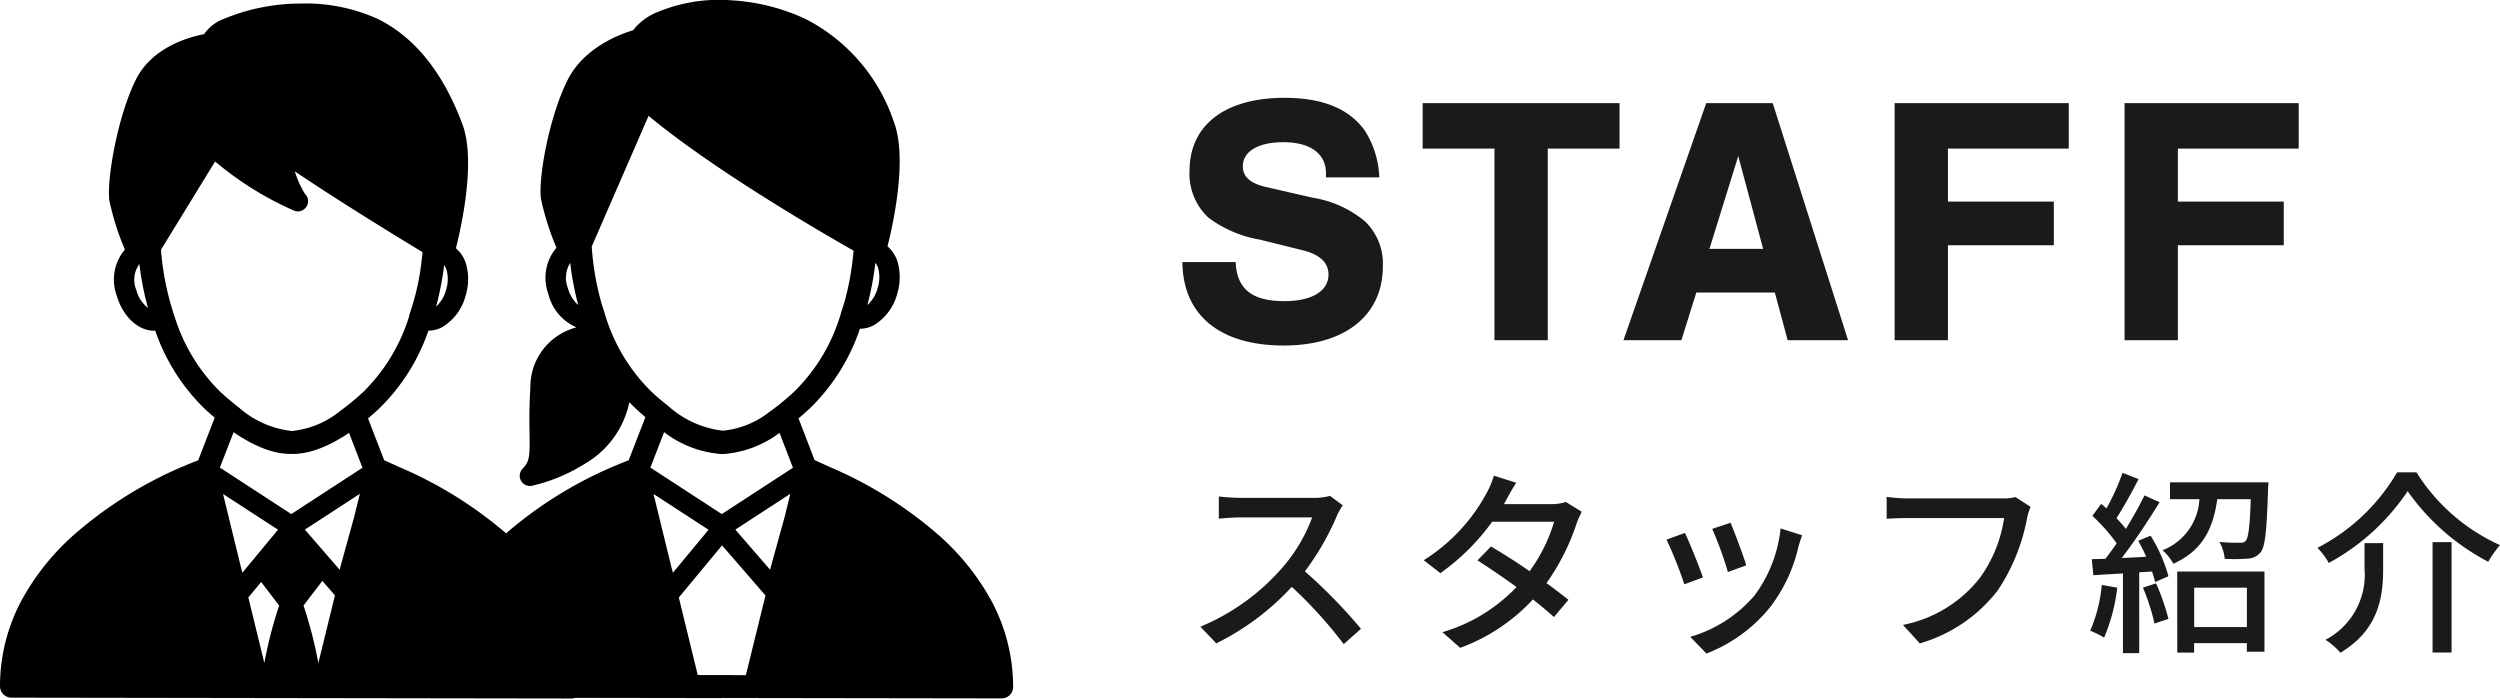 <svg xmlns="http://www.w3.org/2000/svg" width="204" height="57"><g id="グループ_92326" data-name="グループ 92326" transform="translate(-1087.226 -13159.241)"><path id="パス_181575" data-name="パス 181575" d="M13.04-10.768L12-11.536a4.853 4.853 0 01-1.392.16H4.672a17.119 17.119 0 01-1.744-.112v1.808c.256-.016 1.12-.1 1.744-.1h5.872A13.164 13.164 0 018-5.552 17.978 17.978 0 011.424-.864L2.72.5a21 21 0 006.16-4.612A35.907 35.907 0 0113.12.56l1.408-1.248a42.528 42.528 0 00-4.576-4.688 21.9 21.9 0 002.624-4.56 5.523 5.523 0 01.464-.832zm14.16-1.84l-1.824-.576a7.5 7.5 0 01-.608 1.44 14.673 14.673 0 01-5.12 5.456l1.36 1.056a18.12 18.12 0 004.224-4.192h5.056a13.114 13.114 0 01-2 4.032 53.016 53.016 0 00-3.152-2.016l-1.1 1.136a68.29 68.29 0 013.184 2.176 13.6 13.6 0 01-6.048 3.68l1.452 1.28a15.241 15.241 0 005.936-3.952c.656.528 1.264 1.024 1.712 1.44l1.184-1.408c-.5-.4-1.12-.88-1.792-1.36a18.321 18.321 0 002.448-4.832 8.051 8.051 0 01.432-.992l-1.3-.8a3.725 3.725 0 01-1.2.176h-3.852c.064-.112.112-.208.176-.32.176-.316.512-.944.832-1.424zm17.488 3.264l-1.5.5a29.262 29.262 0 011.28 3.52l1.5-.544c-.208-.708-.992-2.804-1.28-3.476zm5.84 1.024l-1.76-.56a11.105 11.105 0 01-2.128 5.472 10.9 10.9 0 01-5.248 3.376l1.328 1.36a12.4 12.4 0 005.264-3.872 12.826 12.826 0 002.24-4.832c.064-.256.16-.544.304-.944zm-9.568-.192l-1.5.544a32.678 32.678 0 011.452 3.648l1.52-.56c-.304-.88-1.104-2.896-1.472-3.632zm28.208-2.128l-1.232-.8a4.077 4.077 0 01-1.024.112h-7.76a14.349 14.349 0 01-1.728-.128v1.792c.4-.032 1.04-.064 1.728-.064h7.856a11.048 11.048 0 01-2 4.912 10.555 10.555 0 01-6.256 3.808L60.128.5A12.33 12.33 0 0066.5-3.84a15.862 15.862 0 002.38-5.872 4.862 4.862 0 01.288-.928zm5.808 6.368a12.092 12.092 0 01-.944 3.744 6.253 6.253 0 011.136.56 14.814 14.814 0 001.072-4.08zm3.36.224a17.113 17.113 0 01.944 2.928l1.136-.38a18.484 18.484 0 00-1.008-2.9zm-.384-3.824c.224.4.448.848.656 1.3-.688.048-1.36.08-2 .1 1.04-1.344 2.192-3.088 3.088-4.544l-1.232-.56c-.4.816-.944 1.792-1.52 2.736a11.57 11.57 0 00-.768-.88c.576-.88 1.248-2.112 1.808-3.184l-1.312-.512a18.451 18.451 0 01-1.312 2.9c-.144-.128-.288-.256-.432-.368l-.72.976a15.093 15.093 0 011.984 2.24c-.3.448-.624.88-.912 1.264l-1.12.032.128 1.312c.72-.048 1.536-.1 2.416-.144v6.5h1.328V-5.3l1.04-.064a6.249 6.249 0 01.256.864l1.088-.48a12.4 12.4 0 00-1.456-3.308zm8.864 3.824v3.216h-4.3v-3.216zm-5.68 5.3h1.376V.48h4.3v.7h1.44v-6.54h-7.12zm-.592-13.892v1.376h2.4A4.734 4.734 0 0179.936-7.1a4.119 4.119 0 01.88 1.1c2.464-1.1 3.264-2.976 3.584-5.264h2.736c-.08 2.24-.192 3.136-.416 3.392-.112.144-.256.16-.512.16-.288 0-.944 0-1.632-.064a3.3 3.3 0 01.432 1.376 13.568 13.568 0 001.856-.016 1.436 1.436 0 001.072-.512c.384-.48.5-1.792.608-5.136.016-.192.032-.576.032-.576zm19.392.72a18.52 18.52 0 006.576 5.76 8.725 8.725 0 01.96-1.36 15.609 15.609 0 01-6.816-5.936h-1.584a15.962 15.962 0 01-6.5 6.16 5.534 5.534 0 01.928 1.232 18.139 18.139 0 006.436-5.856zm2.032 4.16v9.008h1.552V-7.76zm-5.552.08v2.064A5.985 5.985 0 0193.232.208a5.556 5.556 0 011.216 1.056c3.152-1.888 3.488-4.592 3.488-6.848v-2.1z" transform="translate(1183.754 13211.241)" fill="#1a1a1a"/><path id="パス_181576" data-name="パス 181576" d="M17.023-13.282a7.614 7.614 0 00-1.131-3.741c-1.247-1.827-3.451-2.755-6.583-2.755-4.9 0-7.772 2.233-7.772 5.974a4.887 4.887 0 001.537 3.8 9.734 9.734 0 004.205 1.8l3.509.87c1.392.348 2.088 1.015 2.088 1.972 0 1.363-1.363 2.175-3.6 2.175-2.639 0-3.886-.986-3.973-3.19H.957C.986-2.059 4 .435 9.222.435c5.017 0 8.091-2.465 8.091-6.467a4.764 4.764 0 00-1.479-3.683 8.861 8.861 0 00-4.263-1.914l-3.915-.9c-1.189-.29-1.769-.841-1.769-1.653 0-1.218 1.247-1.972 3.306-1.972 2.2 0 3.48.928 3.48 2.552v.319zm13.746-2.349h5.858v-3.712H20.561v3.712h5.858V0h4.35zM49.3-3.886L50.344 0h4.93l-6.148-19.343H43.7L36.946 0h4.727l1.218-3.886zm-.957-3.567h-4.379l2.349-7.569zm24.94-11.89h-14.21V0h4.35v-7.743h8.642v-3.567h-8.642v-4.321h9.86zm18.763 0h-14.21V0h4.35v-7.743h8.642v-3.567h-8.642v-4.321h9.86z" transform="translate(1182.754 13187)" fill="#1a1a1a"/><path id="パス_181185" data-name="パス 181185" d="M1.794 48.636a19.8 19.8 0 014.2-5.252 33.323 33.323 0 018.948-5.618h.01c.5-.216.916-.38 1.22-.494l1.349-3.48a25.906 25.906 0 01-.8-.707 16.215 16.215 0 01-4.053-6.391h-.122c-1.257 0-2.508-1.134-3.015-2.839a3.792 3.792 0 01.66-3.777 21.793 21.793 0 01-1.264-3.986c-.237-1.664.654-6.859 2.156-9.876 1.331-2.674 4.378-3.494 5.57-3.718a3.417 3.417 0 011.6-1.243A16.385 16.385 0 0124.491 0a14.3 14.3 0 016.27 1.224c3.039 1.47 5.385 4.369 6.971 8.617 1.11 2.971-.066 8.29-.529 10.124a2.713 2.713 0 01.841 1.338 4.559 4.559 0 01-.054 2.551 4.248 4.248 0 01-1.88 2.537 2.371 2.371 0 01-1.133.3h-.019a16.185 16.185 0 01-4.049 6.385c-.287.267-.58.525-.877.774l1.314 3.411 1.236.563a33.405 33.405 0 018.955 5.615 19.818 19.818 0 014.21 5.256 14.826 14.826 0 011.8 7.075.936.936 0 01-.935.939l-20.144-.031h-.624L21.7 56.67h-.628L.933 56.639A.937.937 0 010 55.7a14.824 14.824 0 011.794-7.065M28.482 35.03l-.168.112-.044.029-.129.083-.061.039-.113.071-.067.036-.113.068-.06.036-.126.073-.044.026-.171.1-.023.012-.145.078-.054.028-.115.059-.06.03-.111.054-.058.028-.117.055-.049.023q-.166.075-.329.143l-.047.019-.116.046-.057.022-.107.04-.057.021-.109.038-.052.018-.133.043-.026.008-.159.047-.039.011-.118.032-.054.014-.1.025-.057.013-.1.022-.054.011-.113.022-.041.008-.152.025h-.027l-.124.017-.051.006-.1.011-.056.005-.1.008h-.055l-.1.005h-.416l-.1-.005h-.057l-.094-.008-.059-.006-.095-.01-.058-.007-.1-.014h-.052l-.152-.025h-.019l-.135-.026-.053-.011-.1-.022-.061-.014-.1-.024-.063-.016-.1-.027-.06-.017-.11-.033-.049-.015-.159-.051-.03-.01-.131-.046-.058-.021-.1-.039-.064-.025-.1-.04-.065-.027-.1-.043-.062-.027-.118-.053-.047-.021-.166-.078-.035-.017-.132-.065-.06-.03-.109-.056-.065-.035-.106-.057-.066-.036-.11-.062-.061-.035-.13-.076-.041-.024-.172-.1-.04-.025-.133-.084-.061-.039-.114-.074-.066-.044-.112-.075L19.1 35l-.038-.026-1.12 2.89 5.828 3.794 5.806-3.78zm.884 4.975l-4.487 2.921 2.834 3.274 1.187-4.315zm-3.064 7.1a.827.827 0 01-.051.076l-1.484 1.941a34.86 34.86 0 011.211 4.69l1.354-5.52zm-3.522 2.022L21.311 47.2l-1.047 1.263 1.306 5.347a34.864 34.864 0 011.21-4.688m-3-2.68l2.908-3.509-4.488-2.915 1.469 6.011zm-8.657-23.066a2.72 2.72 0 00.95 1.46 24.465 24.465 0 01-.7-3.583 2.182 2.182 0 00-.249 2.123m25.274 0a2.918 2.918 0 00.053-1.6 1.267 1.267 0 00-.207-.427 24.486 24.486 0 01-.662 3.386 2.87 2.87 0 00.816-1.359m-3.021 2.183l.008-.025a.835.835 0 01.043-.211 21.617 21.617 0 00.639-2.275 22.453 22.453 0 00.379-2.437l.03-.328a341.005 341.005 0 01-6.556-4.066 177.01 177.01 0 01-3.863-2.524 7.952 7.952 0 00.821 1.825.835.835 0 01-.57 1.442.826.826 0 01-.325-.067 26.659 26.659 0 01-6.432-4.006l-4.415 7.2q.02.259.046.52a22.265 22.265 0 001.069 4.947 14.712 14.712 0 003.736 6.14c.438.4.839.748 1.225 1.049l.046.038.037.029.033.026.159.123a7.845 7.845 0 004.325 1.921 7.446 7.446 0 004-1.676q.234-.169.472-.355l.034-.027.008-.006.024-.018c.435-.342.866-.712 1.285-1.1a14.684 14.684 0 003.737-6.141" transform="translate(1087.226 13159.531)"/><path id="パス_181186" data-name="パス 181186" d="M1.794 48.924a19.8 19.8 0 014.2-5.252 33.325 33.325 0 018.948-5.618h.009c.5-.216.916-.379 1.22-.494l1.366-3.524a23.596 23.596 0 01-.778-.689q-.273-.253-.534-.525a7.557 7.557 0 01-3.6 5 13.988 13.988 0 01-4.347 1.816.834.834 0 01-.751-1.409c.568-.568.584-1.06.556-2.851-.015-.96-.034-2.155.068-3.771A5 5 0 0111.1 27a5.7 5.7 0 01.811-.291A3.963 3.963 0 019.62 23.99a3.792 3.792 0 01.66-3.777 21.8 21.8 0 01-1.264-3.986c-.233-1.639.64-6.622 2.156-9.667 1.328-2.678 4.28-3.771 5.356-4.09a4.794 4.794 0 012.025-1.5 13.139 13.139 0 016.09-.94 16.512 16.512 0 016 1.535 14.662 14.662 0 017.179 8.409c1.11 2.971-.066 8.29-.53 10.124a2.713 2.713 0 01.841 1.338 4.559 4.559 0 01-.054 2.551 4.248 4.248 0 01-1.88 2.536 2.371 2.371 0 01-1.133.3h-.024a16.269 16.269 0 01-4.1 6.512c-.3.282-.609.551-.912.8l1.312 3.406 1.236.563a33.407 33.407 0 018.955 5.615 19.816 19.816 0 014.21 5.256 14.826 14.826 0 011.8 7.075.936.936 0 01-.935.938l-20.144-.031h-.624l-4.14.001h-.628L.933 56.927A.937.937 0 010 55.989a14.823 14.823 0 011.794-7.065m23.941 6.165l1.6-6.5L23.79 44.5l-3.527 4.255 1.545 6.325zm2.747-19.771a8.647 8.647 0 01-4.656 1.733H23.8a8.713 8.713 0 01-4.737-1.789l-1.12 2.89 5.828 3.794 5.806-3.78zm-8.7 11.417l2.908-3.509-4.49-2.92 1.469 6.012zm9.118-4.561l.461-1.88-4.487 2.921 2.835 3.269zM11.212 23.512a2.835 2.835 0 00.843 1.378 24.482 24.482 0 01-.653-3.442 2.306 2.306 0 00-.19 2.064m25.274 0a2.918 2.918 0 00.053-1.6 1.2 1.2 0 00-.238-.462 24.482 24.482 0 01-.653 3.441 2.846 2.846 0 00.838-1.378m-3.072 2.309l.063-.188a.837.837 0 01.039-.175q.152-.445.287-.9a22.518 22.518 0 00.681-3.681q.021-.213.038-.426c-3.3-1.879-11.6-6.745-16.726-11l-4.639 10.663q.024.378.062.759a22.5 22.5 0 00.715 3.8q.118.4.249.78a.832.832 0 01.037.16c.022.068.045.136.068.2a14.714 14.714 0 003.736 6.14c.428.4.83.739 1.229 1.053l.023.018.07.057.02.015a8.052 8.052 0 004.484 2.044 7.215 7.215 0 003.817-1.541q.306-.215.619-.459c.036-.029.066-.051.085-.065l.014-.009.043-.035.024-.02c.4-.316.813-.67 1.225-1.053a14.686 14.686 0 003.737-6.141" transform="translate(1122.354 13159.243)"/></g></svg>